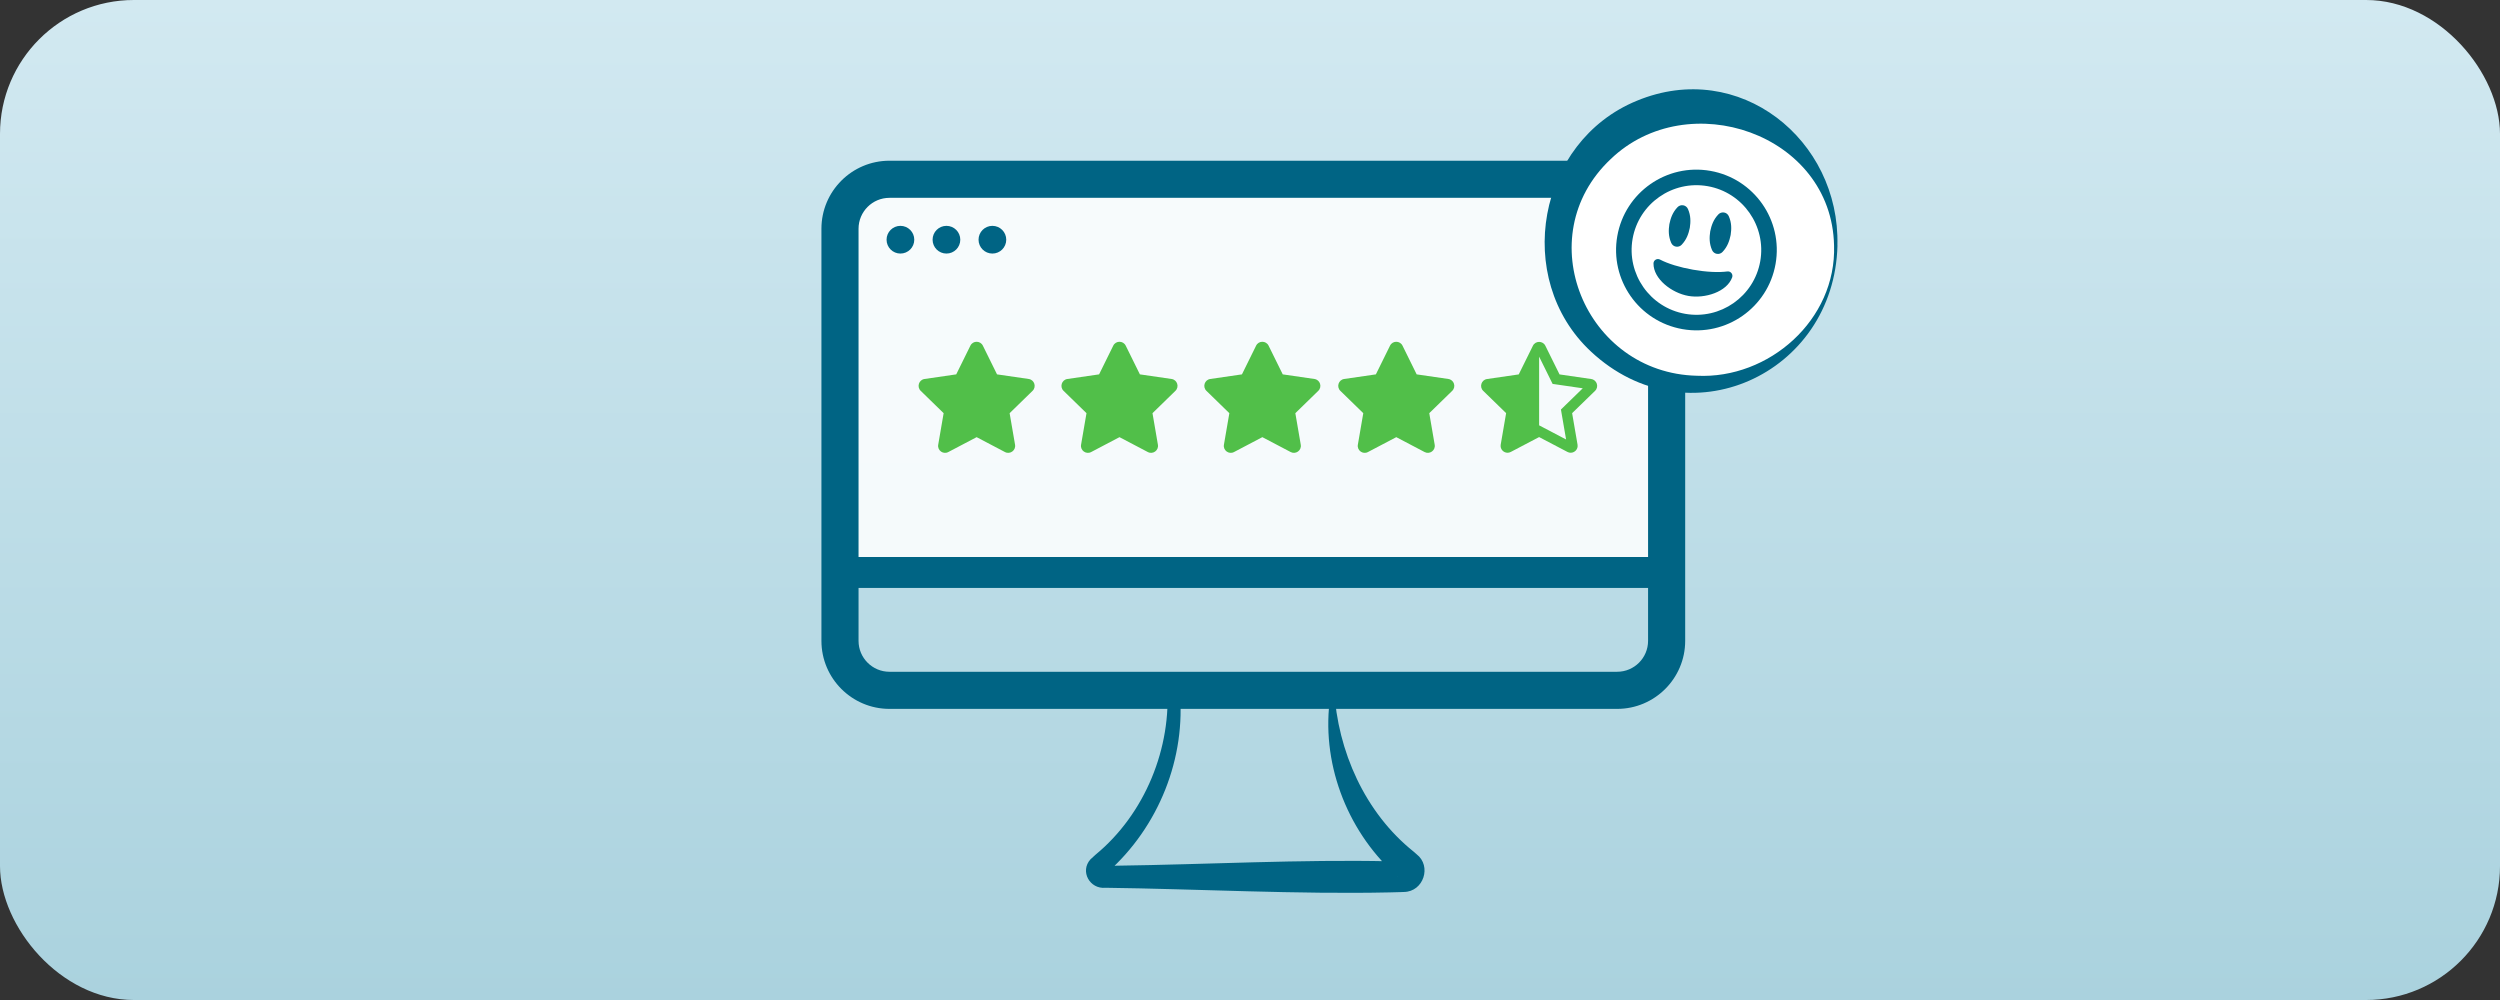 <svg width="280" height="112" viewBox="0 0 280 112" fill="none" xmlns="http://www.w3.org/2000/svg">
<rect x="0" y="0" width="280" height="112" fill="#333333" stroke="none"/>
<rect width="280" height="112" rx="15" fill="url(#paint0_linear_384_515)"/>
<path d="M149.169 77.434C143.911 77.628 136.706 77.898 131.44 78.002L132.112 77.24C132.888 84.888 129.757 92.634 124.021 97.719C123.958 97.774 123.799 97.94 123.896 97.843C123.993 97.753 124.055 97.559 124.028 97.428C124.021 97.227 123.757 96.977 123.529 96.984H123.827L125.101 96.957C134.877 96.825 145.878 96.243 155.626 96.465L156.9 96.499H157.191C157.06 96.513 156.907 96.548 156.755 96.631C156.159 96.943 156.062 97.719 156.492 98.162C156.512 98.183 156.533 98.204 156.561 98.224C156.582 98.238 156.582 98.238 156.561 98.224L156.533 98.197L156.415 98.079L156.173 97.843C150.748 92.862 147.901 85.228 149.002 77.953L149.058 77.635L149.086 77.475C149.086 77.413 149.113 77.475 149.162 77.448L149.169 77.434ZM149.425 77.205C149.806 84.126 152.882 91.033 158.327 95.384L158.549 95.578L158.66 95.675C160.378 96.998 159.443 99.873 157.24 99.901L156.893 99.915L155.619 99.949C145.435 100.178 134.038 99.561 123.827 99.43C122.06 99.617 120.917 97.58 122.136 96.243C122.476 95.924 122.441 95.959 122.697 95.73C128.226 91.179 131.267 83.745 130.706 76.623C136.241 76.776 144.021 76.963 149.411 77.205H149.425Z" fill="#006484"/>
<path d="M181.396 20.198H99.489C96.412 20.198 93.918 22.152 93.918 24.563V60.917C93.918 63.328 96.412 65.282 99.489 65.282H181.396C184.472 65.282 186.966 63.328 186.966 60.917V24.563C186.966 22.152 184.472 20.198 181.396 20.198Z" fill="white" fill-opacity="0.85"/>
<path d="M181.12 79.395H99.621C95.415 79.395 92 75.979 92 71.774V25.621C92 21.415 95.415 18 99.621 18H181.12C185.325 18 188.741 21.415 188.741 25.621V71.774C188.741 75.979 185.325 79.395 181.12 79.395ZM99.621 22.157C97.709 22.157 96.157 23.709 96.157 25.621V71.774C96.157 73.686 97.709 75.238 99.621 75.238H181.12C183.032 75.238 184.584 73.686 184.584 71.774V25.621C184.584 23.709 183.032 22.157 181.12 22.157H99.621Z" fill="#006484"/>
<path d="M186.663 65.85H94.078C93.122 65.85 92.346 65.075 92.346 64.118C92.346 63.162 93.122 62.386 94.078 62.386H186.663C187.619 62.386 188.394 63.162 188.394 64.118C188.394 65.075 187.619 65.85 186.663 65.85Z" fill="#006484"/>
<path d="M100.847 28.399C101.704 28.399 102.399 27.704 102.399 26.847C102.399 25.99 101.704 25.295 100.847 25.295C99.99 25.295 99.295 25.99 99.295 26.847C99.295 27.704 99.99 28.399 100.847 28.399Z" fill="#006484"/>
<path d="M106.002 28.399C106.859 28.399 107.553 27.704 107.553 26.847C107.553 25.99 106.859 25.295 106.002 25.295C105.144 25.295 104.45 25.99 104.45 26.847C104.45 27.704 105.144 28.399 106.002 28.399Z" fill="#006484"/>
<path d="M111.149 28.399C112.006 28.399 112.7 27.704 112.7 26.847C112.7 25.99 112.006 25.295 111.149 25.295C110.291 25.295 109.597 25.99 109.597 26.847C109.597 27.704 110.291 28.399 111.149 28.399Z" fill="#006484"/>
<g clip-path="url(#clip0_384_515)">
<path d="M108.685 38.711L107.098 41.929L103.548 42.446C102.912 42.538 102.657 43.323 103.118 43.773L105.687 46.276L105.079 49.811C104.97 50.45 105.643 50.929 106.207 50.63L109.383 48.961L112.558 50.63C113.122 50.926 113.795 50.45 113.686 49.811L113.078 46.276L115.647 43.773C116.109 43.323 115.853 42.538 115.217 42.446L111.667 41.929L110.08 38.711C109.796 38.138 108.972 38.131 108.685 38.711Z" fill="#51BF49"/>
</g>
<g clip-path="url(#clip1_384_515)">
<path d="M124.685 38.711L123.099 41.929L119.548 42.446C118.912 42.538 118.657 43.323 119.118 43.773L121.687 46.276L121.079 49.811C120.97 50.45 121.643 50.929 122.207 50.63L125.383 48.961L128.559 50.63C129.122 50.926 129.795 50.45 129.686 49.811L129.079 46.276L131.647 43.773C132.109 43.323 131.854 42.538 131.217 42.446L127.667 41.929L126.08 38.711C125.796 38.138 124.972 38.131 124.685 38.711Z" fill="#51BF49"/>
</g>
<g clip-path="url(#clip2_384_515)">
<path d="M140.685 38.711L139.098 41.929L135.548 42.446C134.912 42.538 134.657 43.323 135.118 43.773L137.687 46.276L137.079 49.811C136.97 50.45 137.643 50.929 138.207 50.63L141.383 48.961L144.558 50.63C145.122 50.926 145.795 50.45 145.686 49.811L145.078 46.276L147.647 43.773C148.109 43.323 147.853 42.538 147.217 42.446L143.667 41.929L142.08 38.711C141.796 38.138 140.972 38.131 140.685 38.711Z" fill="#51BF49"/>
</g>
<g clip-path="url(#clip3_384_515)">
<path d="M155.685 38.711L154.098 41.929L150.548 42.446C149.912 42.538 149.657 43.323 150.118 43.773L152.687 46.276L152.079 49.811C151.97 50.45 152.643 50.929 153.207 50.63L156.383 48.961L159.558 50.63C160.122 50.926 160.795 50.45 160.686 49.811L160.078 46.276L162.647 43.773C163.109 43.323 162.853 42.538 162.217 42.446L158.667 41.929L157.08 38.711C156.796 38.138 155.972 38.131 155.685 38.711Z" fill="#51BF49"/>
</g>
<g clip-path="url(#clip4_384_515)">
<path d="M178.217 42.451L174.667 41.934L173.08 38.723C172.938 38.436 172.66 38.291 172.381 38.291C172.105 38.291 171.829 38.434 171.686 38.723L170.099 41.934L166.548 42.45C165.912 42.542 165.657 43.325 166.118 43.774L168.686 46.272L168.079 49.8C167.992 50.304 168.395 50.709 168.845 50.709C168.965 50.709 169.088 50.68 169.206 50.618L172.382 48.952L175.558 50.618C175.675 50.68 175.798 50.708 175.917 50.708C176.368 50.708 176.772 50.305 176.685 49.801L176.078 46.273L178.647 43.775C179.109 43.326 178.853 42.543 178.217 42.451V42.451ZM175.264 45.439L174.825 45.866L174.928 46.469L175.402 49.221L172.925 47.921L172.382 47.637L172.383 39.944L173.62 42.449L173.892 42.998L174.498 43.086L177.269 43.489L175.264 45.439V45.439Z" fill="#51BF49"/>
</g>
<path d="M190.052 43.039C198.642 43.039 205.606 36.076 205.606 27.486C205.606 18.896 198.642 11.932 190.052 11.932C181.463 11.932 174.499 18.896 174.499 27.486C174.499 36.076 181.463 43.039 190.052 43.039Z" fill="white"/>
<path d="M205.797 27.486C205.445 41.969 188.967 49.459 178.175 39.363C169.432 31.2 172.175 15.845 183.334 11.283C194.791 6.536 206.102 15.639 205.789 27.486H205.797ZM205.414 27.486C205.147 14.944 189.02 9.525 180.392 17.825C171.189 26.492 177.533 41.793 190.052 42.084C198.123 42.473 205.69 35.824 205.414 27.486Z" fill="#006484"/>
<g clip-path="url(#clip5_384_515)">
<path d="M188.346 27.413C188.907 26.823 189.121 26.175 189.26 25.511C189.36 24.839 189.377 24.157 189.052 23.411C188.841 22.931 188.226 22.845 187.883 23.204C187.322 23.795 187.108 24.442 186.969 25.107C186.869 25.778 186.852 26.461 187.177 27.207C187.391 27.687 188.006 27.773 188.346 27.413ZM192.92 28.22C193.481 27.63 193.695 26.982 193.834 26.317C193.934 25.646 193.952 24.964 193.626 24.217C193.416 23.738 192.801 23.652 192.458 24.011C191.897 24.601 191.683 25.249 191.544 25.914C191.444 26.585 191.426 27.267 191.752 28.014C191.966 28.494 192.581 28.58 192.92 28.22ZM191.563 19.137C186.667 18.273 182 21.541 181.137 26.437C180.274 31.333 183.541 36 188.437 36.863C193.334 37.726 198 34.459 198.863 29.563C199.727 24.666 196.459 20 191.563 19.137ZM188.74 35.148C184.798 34.453 182.157 30.681 182.852 26.739C183.547 22.797 187.318 20.157 191.26 20.852C195.203 21.547 197.843 25.318 197.148 29.26C196.453 33.202 192.682 35.843 188.74 35.148ZM193.468 30.402C192.49 30.536 191.084 30.465 189.611 30.205C188.139 29.945 186.797 29.532 185.92 29.071C185.586 28.898 185.193 29.138 185.191 29.506C185.176 31.243 187.235 32.815 189.093 33.143C190.952 33.47 193.421 32.694 194.004 31.061C194.123 30.72 193.845 30.354 193.468 30.402Z" fill="#006484"/>
</g>
<defs>
<linearGradient id="paint0_linear_384_515" x1="140" y1="0" x2="140" y2="112" gradientUnits="userSpaceOnUse">
<stop stop-color="#D2E9F1"/>
<stop offset="1" stop-color="#AAD2DE"/>
</linearGradient>
<clipPath id="clip0_384_515">
<rect width="13" height="13" fill="white" transform="translate(102.883 38)"/>
</clipPath>
<clipPath id="clip1_384_515">
<rect width="13" height="13" fill="white" transform="translate(118.883 38)"/>
</clipPath>
<clipPath id="clip2_384_515">
<rect width="13" height="13" fill="white" transform="translate(134.883 38)"/>
</clipPath>
<clipPath id="clip3_384_515">
<rect width="13" height="13" fill="white" transform="translate(149.883 38)"/>
</clipPath>
<clipPath id="clip4_384_515">
<rect width="13" height="13" fill="white" transform="translate(165.883 38)"/>
</clipPath>
<clipPath id="clip5_384_515">
<rect width="18" height="18" fill="white" transform="translate(182.7 17.574) rotate(10)"/>
</clipPath>
</defs>
</svg>
